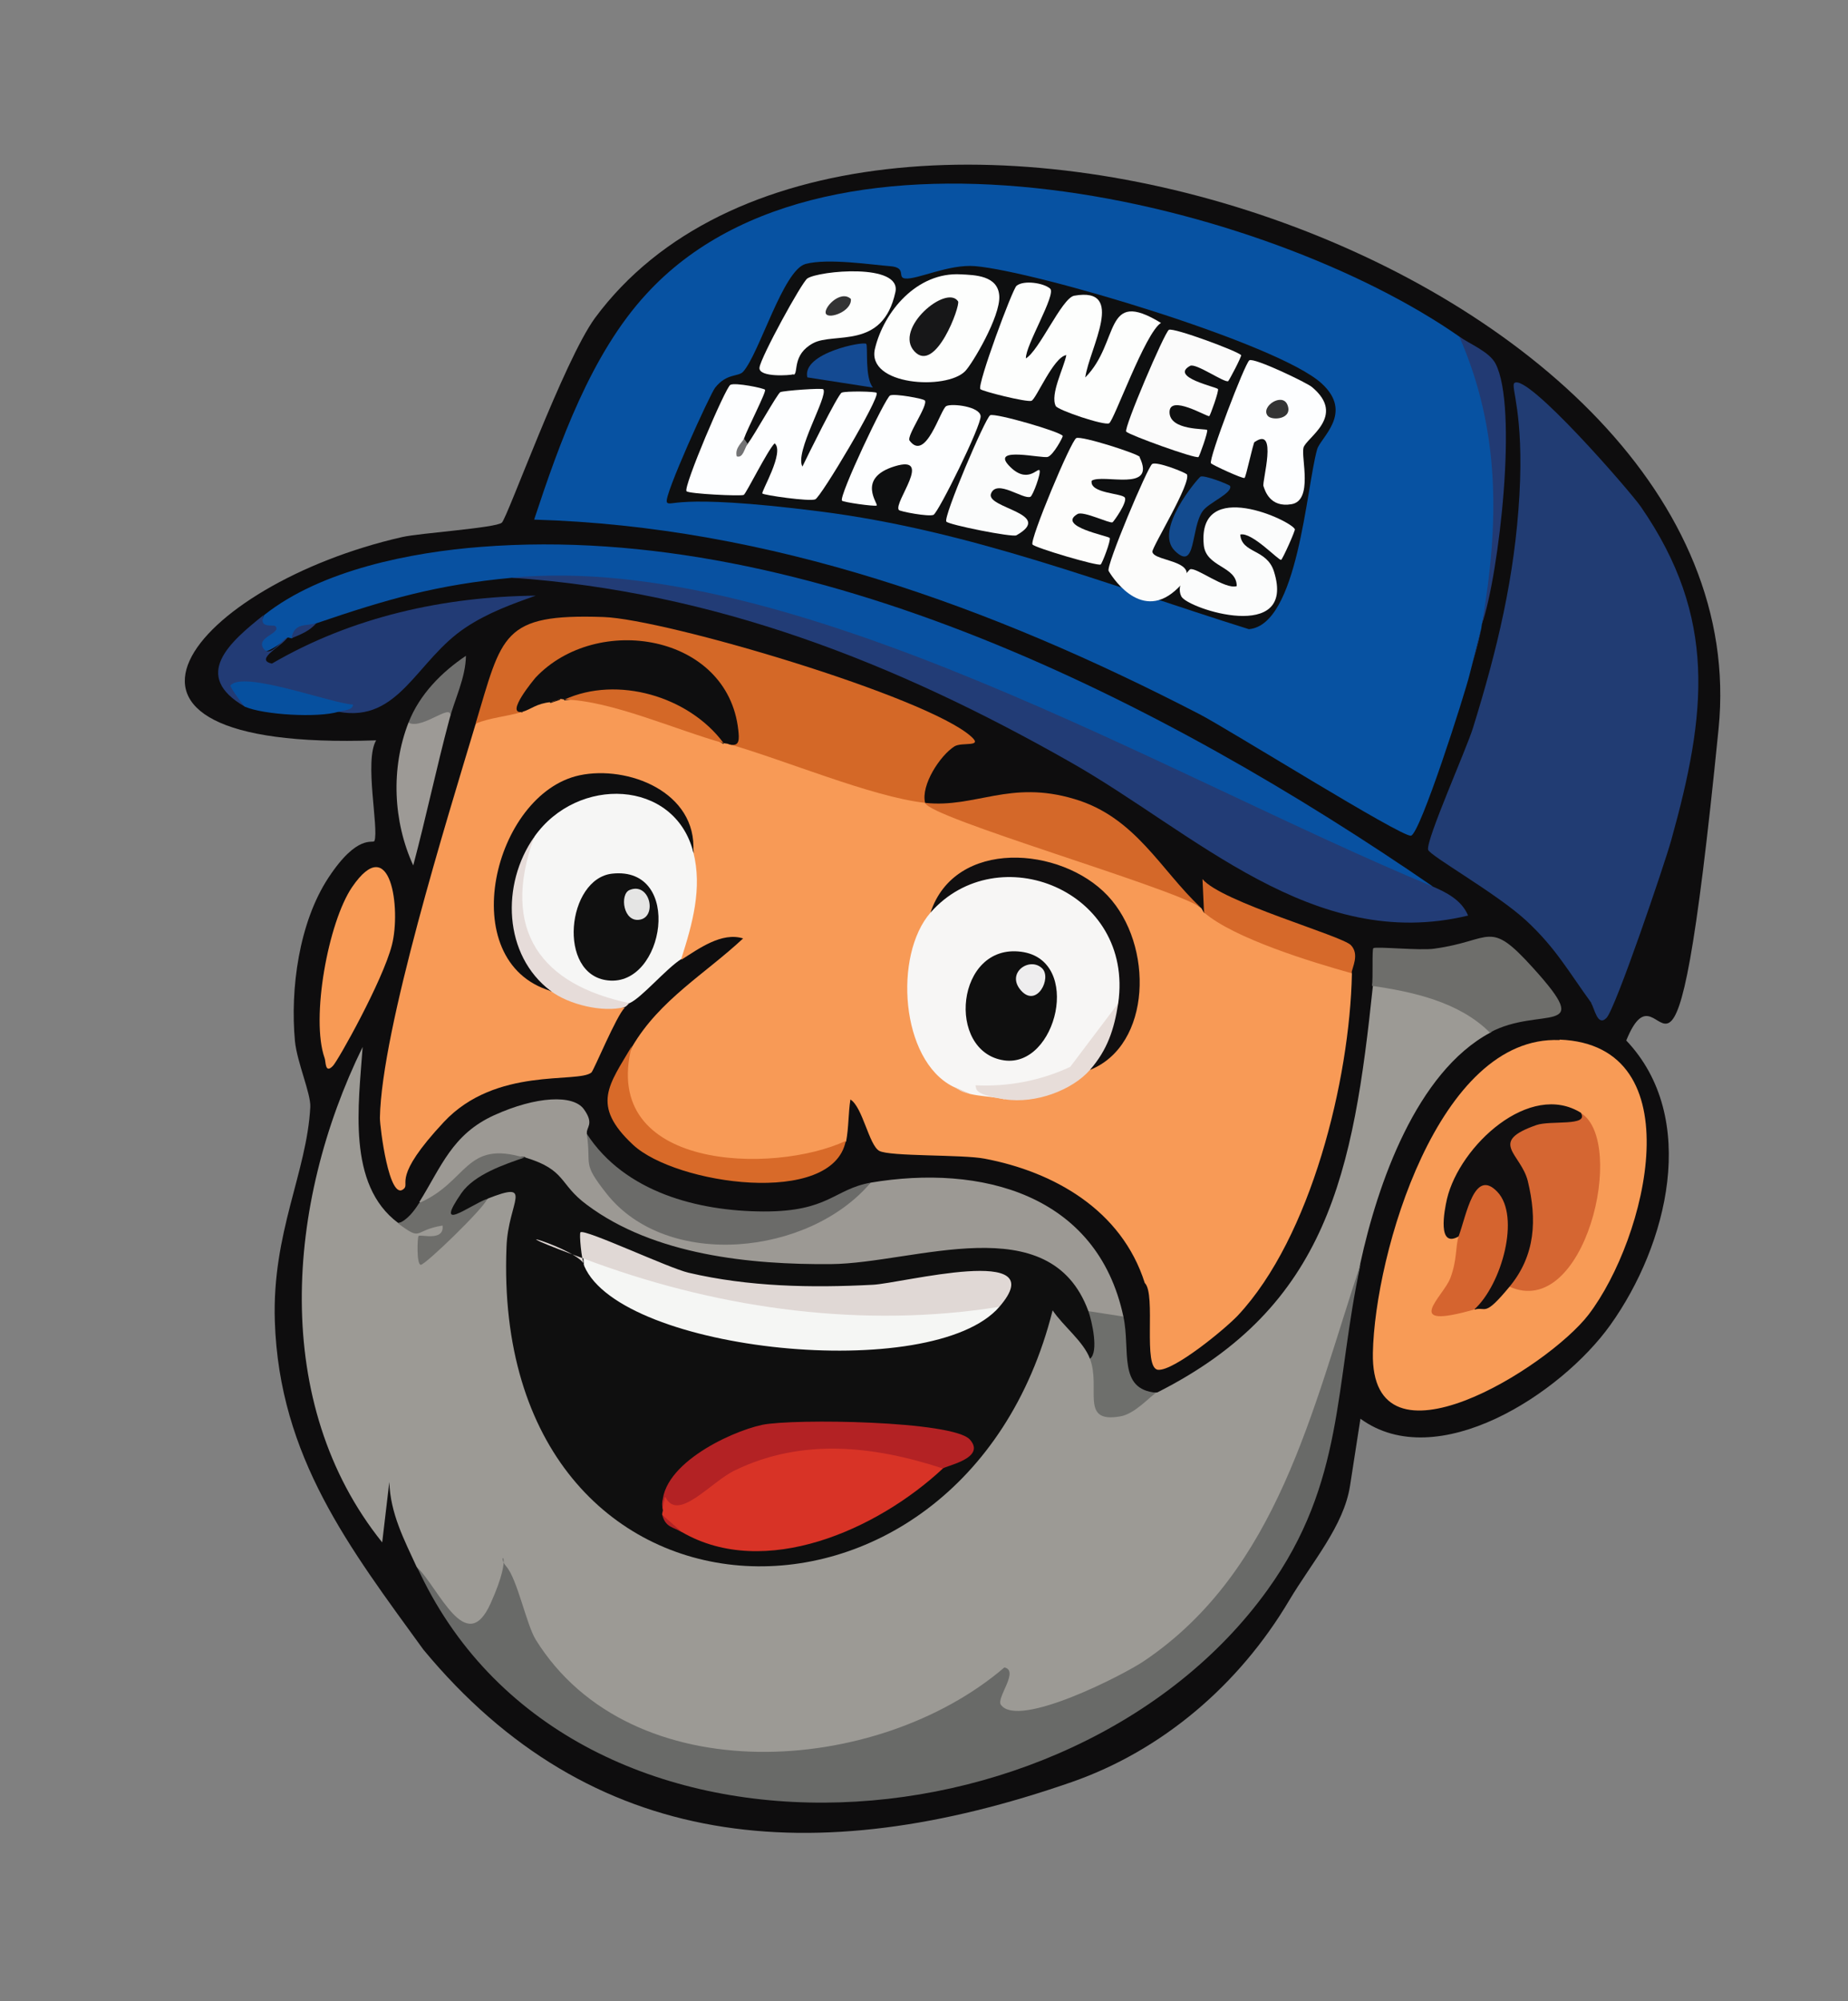 <svg xmlns="http://www.w3.org/2000/svg" fill="none" viewBox="0 0 109 118" height="118" width="109">
<rect x="0" y="0" width="109" height="118" fill="#808080" stroke="none"/>
<g clip-path="url(#clip0_104_1491)">
<path fill="#0E0D0E" d="M24.973 97.265C20.638 91.288 16.472 85.924 16.21 77.899C16.041 72.681 18.102 69.12 18.302 65.271C18.343 64.495 17.521 62.637 17.397 61.389C17.11 58.302 17.637 54.392 19.368 51.757C21.099 49.122 22.005 49.765 22.086 49.583C22.359 48.843 21.471 44.853 22.186 43.652C3.069 44.314 11.45 34.448 23.73 31.664C24.744 31.431 29.261 31.127 29.6 30.816C29.939 30.506 33.249 21.277 35.097 18.744C50.388 -1.914 104.092 15.69 101.367 42.96C98.642 70.23 98.191 55.755 95.921 61.349C100.239 65.9 98.362 73.397 94.984 78.121C92.078 82.192 84.755 86.946 80.242 83.65L79.629 87.602C79.26 89.974 77.399 92.086 76.041 94.36C73.068 99.37 68.531 103.216 63.218 105.071C48.011 110.36 34.839 109.181 24.973 97.265Z"></path>
<path fill="#9C9A95" d="M87.9 60.886C83.544 63.225 81.255 69.793 80.235 74.492C78.048 85.515 73.473 97.953 62.128 101.022C60.554 101.448 57.807 102.11 58.729 99.406C49.729 106.105 33.368 106.05 29.717 93.451C29.438 95.586 27.89 97.551 26.383 95.167L24.568 92.373C23.837 90.78 23.02 89.23 22.963 87.378L22.543 90.942C15.96 82.746 16.863 70.966 21.39 61.73C21.154 65.127 20.448 69.847 23.483 72.105C24.395 72.023 25.328 71.972 26.317 71.903L26.568 72.332L28.753 70.689C28.738 69.598 30.566 69.407 30.943 70.387C26.204 94.442 55.083 100.068 61.524 77.478C62.377 76.075 64.642 78.856 64.319 80.09L64.96 80.385C64.71 83.193 65.49 83.789 67.331 82.148L68.265 82.098C78.336 77.017 79.825 69.124 80.979 58.109C81.615 57.593 82.492 57.562 83.582 58.038C85.011 58.372 87.922 59.214 87.956 60.867L87.9 60.886Z"></path>
<path fill="#F89A56" d="M42.682 43.818C42.772 43.581 42.876 43.597 42.941 43.858C43.234 44.015 43.444 43.853 43.607 43.487C47.082 44.78 50.591 45.855 54.181 46.747L54.587 47.369C59.319 48.745 64 50.281 68.681 51.985L70.823 53.518C70.918 53.588 70.944 53.76 71.039 53.83L71.628 53.615C74.101 55.059 76.741 56.111 79.543 56.797L79.739 57.414C79.613 63.676 77.327 72.952 73.015 77.559C72.256 78.362 69.255 80.828 68.313 80.765C67.371 80.703 68.211 76.311 67.521 75.645C66.154 71.33 62.139 69.087 58.08 68.318C56.797 68.063 52.465 68.2 51.858 67.855C51.25 67.509 50.883 65.275 50.159 64.827C50.032 65.645 50.064 66.46 49.907 67.301C46.259 70.699 33.938 68.982 37.287 61.713C38.906 58.949 41.604 57.414 43.831 55.331C42.57 54.939 41.226 55.931 40.199 56.581L39.849 55.941C40.365 54.318 40.795 52.57 40.503 50.878L40.914 50.272C40.728 46.697 35.794 45.262 33.191 46.7C29.256 48.881 28.113 56.241 32.503 58.458L33.053 58.152C34.276 58.789 35.534 59.207 36.851 59.412C36.353 59.893 35.036 63.094 34.882 63.238C34.066 63.893 29.254 62.867 26.177 66.158C23.102 69.449 24.191 69.758 23.822 70.092C22.955 70.906 22.405 66.438 22.408 65.908C22.502 60.702 26.397 48.214 28.044 42.719C28.578 41.657 30.079 41.36 30.795 42.029C30.823 41.168 31.988 40.651 32.471 41.452L33.03 41.259C33.12 41.022 33.223 41.038 33.288 41.299C36.492 40.764 39.981 42.143 42.674 43.873L42.682 43.818Z"></path>
<path fill="#0752A2" d="M86.072 19.844C88.173 21.985 88.38 25.59 88.392 28.579C88.404 31.568 88.011 34.103 87.407 36.801C87.394 36.883 87.377 36.992 87.365 37.074L86.683 39.76C86.394 40.943 83.77 49.162 83.224 49.273C82.677 49.383 72.529 43.035 70.767 42.119C58.502 35.777 45.433 31.04 31.505 30.638C33.003 26.096 34.874 20.859 38.117 17.343C48.949 5.484 74.762 11.947 86.072 19.844Z"></path>
<path fill="#213C73" d="M93.859 59.131C92.529 57.305 91.768 55.903 90.034 54.294C88.3 52.685 84.311 50.446 84.232 50.099C84.115 49.495 86.506 44.143 86.881 42.917C88.31 38.309 89.344 34.031 89.62 29.189C89.895 24.346 89.082 22.768 89.323 22.582C90.079 21.974 96.159 28.975 96.785 29.882C101.298 36.417 100.659 42.068 98.575 49.533C98.208 50.873 95.284 59.492 94.751 60.023C94.219 60.555 94.049 59.439 93.854 59.158L93.859 59.131Z"></path>
<path fill="#696A68" d="M24.568 92.373C25.884 93.611 27.487 97.767 28.941 94.532C30.395 91.296 29.209 91.614 29.86 92.357C30.512 93.1 31.048 95.78 31.597 96.675C37.226 105.728 51.769 104.719 59.242 98.313C60.138 98.508 58.752 100.108 59.033 100.514C60.052 101.956 66.347 98.718 67.502 97.92C75.361 92.607 77.384 83.151 80.261 74.496C78.692 81.707 79.348 87.364 74.761 93.743C63.196 109.814 33.356 111.576 24.594 92.377L24.568 92.373Z"></path>
<path fill="#F89B56" d="M91.989 61.297C99.953 61.612 97.126 73.01 93.705 77.504C91.317 80.623 80.832 87.175 80.976 79.772C81.09 73.927 84.838 61.025 91.984 61.324L91.989 61.297Z"></path>
<path fill="#0851A1" d="M84.479 52.259C84.088 52.394 83.684 52.443 83.275 52.351L60.532 41.954C50.88 37.86 40.76 34.056 30.206 34.065C25.806 34.471 22.844 35.323 18.683 36.743C18.099 36.932 17.605 37.218 17.223 37.633C17.167 37.653 17.047 37.578 16.965 37.593C15.136 39.152 14.442 38.514 15.585 36.263C18.933 33.6 24.278 32.559 28.373 32.245C47.837 30.716 68.756 41.444 84.505 52.263L84.479 52.259Z"></path>
<path fill="#223C76" d="M84.479 52.259C85.297 52.61 86.206 53.058 86.592 53.983C77.442 56.192 70.454 49.078 63.112 44.923C52.759 39.045 42.113 34.88 30.181 34.061C46.766 32.504 68.824 45.782 84.479 52.259Z"></path>
<path fill="#9C9994" d="M34.612 66.853C36.951 74.782 45.885 73.795 51.355 69.731C57.818 68.64 64.715 70.381 66.261 77.628C65.941 78.499 64.473 78.076 64.195 77.307L63.541 77.094C62.316 74.252 59.295 73.95 56.641 74.18C48.591 75.444 38.324 76.335 32.377 69.493C31.576 69.202 31.089 68.763 30.963 68.213C29.173 68.159 27.725 68.799 26.589 70.326C25.833 71.102 25.223 71.286 24.732 70.875C26.034 68.788 26.674 66.877 29.149 65.754C31.625 64.631 33.81 64.523 34.44 65.403C35.071 66.282 34.568 66.456 34.616 66.826L34.612 66.853Z"></path>
<path fill="#D46827" d="M28.052 42.664C29.63 37.437 29.588 36.175 35.586 36.38C39.269 36.505 54.691 41.076 57.288 43.433C58.008 44.075 56.738 43.738 56.3 44.005C55.449 44.543 54.305 46.292 54.566 47.337C51.42 46.989 46.234 44.788 42.941 43.858C43.117 37.102 33.336 36.561 30.804 41.974C29.888 42.251 28.954 42.302 28.052 42.664Z"></path>
<path fill="#F6F6F5" d="M31.511 49.343C31.049 48.406 32.393 47.581 33.153 47.113C36.156 45.318 40.388 46.337 40.892 50.24C41.436 52.363 40.843 54.476 40.178 56.55C39.267 57.135 37.839 58.839 37.13 59.148C31.749 59.569 28.818 54.257 31.511 49.343Z"></path>
<path fill="#223B75" d="M16.939 37.59C16.738 38.033 14.938 38.898 16.04 39.125C20.808 36.348 26.226 35.178 31.603 35.12C30.176 35.624 28.775 36.132 27.478 36.992C24.562 38.912 23.56 42.637 19.962 41.967C18.296 41.457 16.311 40.954 14.469 40.724C14.655 41.06 14.75 41.298 14.454 41.671C11.249 39.833 13.567 37.848 15.559 36.259C15.217 37.099 16.137 36.795 16.249 36.924C16.607 37.343 15.119 37.558 15.521 38.207C15.923 38.856 16.604 37.705 16.939 37.59Z"></path>
<path fill="#D46829" d="M70.801 53.487C68.978 52.282 54.8 48.212 54.566 47.338C57.531 47.658 59.566 45.964 63.38 47.114C66.971 48.174 68.468 51.31 70.801 53.487Z"></path>
<path fill="#6E6E6B" d="M80.924 58.128C80.996 57.665 80.914 55.977 81.004 55.907C81.154 55.791 83.784 56.06 84.596 55.935C88.054 55.466 87.784 54.14 90.446 57.094C94.148 61.186 90.847 59.278 87.875 60.882C86.067 59.066 83.304 58.47 80.898 58.124L80.924 58.128Z"></path>
<path fill="#6B6B69" d="M51.355 69.731C47.726 74.025 39.365 74.905 35.782 70.385C34.302 68.508 34.892 68.795 34.612 66.853C36.854 70.3 41.176 71.417 45.035 71.43C48.894 71.443 49.179 70.119 51.355 69.731Z"></path>
<path fill="#F89A55" d="M19.63 62.853C19.158 63.338 19.224 62.567 19.147 62.387C18.319 60.053 19.358 54.38 20.764 52.309C23.056 48.952 23.658 53.596 23.117 55.717C22.576 57.839 19.909 62.589 19.63 62.853Z"></path>
<path fill="#D86A29" d="M49.886 67.269C49.121 71.171 39.86 69.845 37.341 67.5C34.822 65.155 35.934 63.959 37.266 61.681C35.362 69.007 45.61 69.258 49.886 67.269Z"></path>
<path fill="#D6692A" d="M71.017 53.799L70.926 51.831C72.014 53.172 79.161 55.174 79.683 55.73C80.205 56.286 79.742 57.051 79.717 57.382C77.435 56.749 72.764 55.326 71.017 53.799Z"></path>
<path fill="#9D9A96" d="M26.503 42.424C25.744 45.265 25.132 48.185 24.374 51.027C23.188 48.442 23.043 45.293 24.094 42.608C24.78 41.933 27.057 40.723 26.503 42.424Z"></path>
<path fill="#6E6F6C" d="M66.261 77.627C66.692 79.621 65.911 81.928 68.209 82.117C67.865 82.287 66.956 83.374 66.061 83.515C63.671 83.925 64.943 81.862 64.289 80.113C63.89 78.934 63.853 77.98 64.195 77.307L66.261 77.627Z"></path>
<path fill="#6E6E6B" d="M30.959 68.24L30.861 68.867C29.748 69.225 28.652 69.641 27.807 70.487C28.176 70.321 28.439 70.334 28.724 70.713C28.536 71.242 25.081 74.587 24.819 74.574C24.556 74.561 24.621 72.952 24.685 72.878C24.784 72.754 26.218 73.228 26.103 72.26C24.34 72.545 24.948 73.226 23.479 72.132C24.007 71.963 24.44 71.388 24.723 70.93C27.615 69.676 27.419 67.189 30.954 68.268L30.959 68.24Z"></path>
<path fill="#223A73" d="M87.407 36.801C88.437 30.848 88.496 25.357 86.072 19.844C86.667 20.272 87.838 20.733 88.206 21.432C89.555 23.986 88.415 33.887 87.407 36.801Z"></path>
<path fill="#E6DCD9" d="M37.13 59.148C37.044 59.191 36.967 59.346 36.829 59.381C35.561 59.714 33.546 59.234 32.482 58.427C30.276 57.303 29.392 54.988 29.756 52.476C29.921 51.413 30.362 49.248 31.511 49.343C29.487 54.891 31.956 58.066 37.13 59.148Z"></path>
<path fill="#06509F" d="M14.454 41.671C14.377 41.659 13.552 40.498 13.591 40.42C14.315 39.5 19.561 41.486 20.821 41.542C20.822 41.877 20.267 41.875 19.962 41.967C18.741 42.336 15.544 42.147 14.454 41.671Z"></path>
<path fill="#6E6E6D" d="M26.503 42.424C26.908 41.175 24.947 43.076 24.094 42.608C24.752 40.924 26.065 39.62 27.482 38.667C27.468 39.949 26.822 41.217 26.503 42.424Z"></path>
<path fill="#223A73" d="M86.683 39.76L87.365 37.074C87.187 38.051 86.905 38.845 86.683 39.76Z"></path>
<path fill="#223B75" d="M18.658 36.739C18.297 37.186 17.704 37.429 17.197 37.63C17.345 36.675 18.125 36.936 18.658 36.739Z"></path>
<path fill="#0F0F0F" d="M64.195 77.307C64.399 77.869 64.825 79.722 64.289 80.113C63.894 79.075 62.709 78.193 62.087 77.259C56.756 98.486 28.918 97.403 29.875 73.516C29.971 70.851 31.573 69.564 28.728 70.686C27.632 71.102 25.55 72.761 27.221 70.34C28.001 69.233 29.785 68.644 30.959 68.24C33.434 68.987 32.937 69.803 34.623 71.042C38.58 74.001 44.256 74.575 49.023 74.533C53.949 74.488 61.929 71.121 64.195 77.307Z"></path>
<path fill="#F7F6F5" d="M65.955 59.155C64.789 62.408 62.751 64.632 59.141 64.379L59.258 64.816C58.595 64.657 57.855 64.654 57.192 64.495L56.202 64.062C53.113 62.494 52.697 56.316 54.884 53.808C57.535 49.334 64.208 50.983 66.018 55.34C67.828 59.697 67.08 58.548 65.955 59.155Z"></path>
<path fill="#0E0E0F" d="M30.804 41.975C29.746 42.145 31.53 40.022 31.594 39.948C35.202 36.125 42.915 37.378 43.545 43.031C43.598 43.542 43.669 44.111 42.941 43.858C42.863 43.846 42.76 43.83 42.683 43.818C39.851 41.788 36.772 40.668 33.297 41.245C33.22 41.233 33.116 41.217 33.039 41.205L32.48 41.397C31.62 41.487 31.358 41.809 30.804 41.975Z"></path>
<path fill="#0E0E0F" d="M40.892 50.24C39.788 45.937 34.057 45.718 31.511 49.343C29.544 52.136 29.688 56.318 32.481 58.426C26.721 56.695 29.104 46.791 34.191 45.711C37.007 45.115 41.128 46.675 40.892 50.24Z"></path>
<path fill="#110F10" d="M64.287 63.084L64.182 62.397C64.941 61.426 65.459 60.306 65.955 59.155C66.909 52.492 58.834 49.312 54.884 53.808C56.331 49.426 62.579 49.893 65.327 52.804C68.075 55.715 67.923 61.638 64.287 63.084Z"></path>
<path fill="#D46827" d="M42.683 43.818C39.893 43.05 36.063 41.311 33.297 41.245C36.4 39.828 40.627 41.042 42.683 43.818Z"></path>
<path fill="#E7DDD9" d="M65.955 59.155C65.713 60.709 65.317 61.903 64.287 63.084C63.258 64.264 61.092 65.1 59.258 64.816C57.425 64.531 57.604 64.224 57.535 63.99C59.424 64.088 61.385 63.722 63.125 62.903L65.955 59.155Z"></path>
<path fill="#E7DDD9" d="M57.192 64.495C56.607 64.348 56.619 64.266 56.202 64.062L57.192 64.495Z"></path>
<path fill="#D46827" d="M33.039 41.205C32.961 41.193 32.695 41.375 32.48 41.397L33.039 41.205Z"></path>
<path fill="#0E0F10" d="M39.337 29.592C39.117 29.307 41.884 23.232 42.18 22.859C42.87 21.989 43.547 22.233 43.834 21.915C44.795 20.836 46.193 15.916 47.517 15.563C48.841 15.211 51.475 15.619 52.495 15.694C53.515 15.768 52.893 16.37 53.388 16.419C54.089 16.5 55.954 15.561 57.52 15.692C61.122 16 75.378 20.25 77.948 22.603C79.871 24.354 77.875 25.802 77.687 26.499C77.043 28.772 76.557 36.848 73.662 37.097C65.189 34.442 57.243 31.282 48.347 30.153C39.452 29.024 39.596 29.967 39.311 29.588L39.337 29.592Z"></path>
<path fill="#D56632" d="M93.248 65.624C95.971 67.331 93.486 77.888 89.015 75.855L88.932 75.2C90.02 73.47 90.066 71.467 89.515 69.567C86.984 65.936 90.58 65.601 93.248 65.624Z"></path>
<path fill="#110F10" d="M93.248 65.624C93.731 66.425 91.463 66.045 90.625 66.334C87.745 67.338 89.704 68.005 90.113 69.632C90.661 71.895 90.572 74.002 89.041 75.859C87.51 77.715 87.672 77.014 86.98 77.214L86.832 76.632C89.633 75.113 88.41 66.632 86.671 72.727L86.065 72.884C84.754 73.658 85.187 71.38 85.349 70.679C86.098 67.557 90.24 63.706 93.273 65.628L93.248 65.624Z"></path>
<path fill="#D5642F" d="M86.954 77.21C82.582 78.457 85.14 76.454 85.55 75.345C85.961 74.236 85.83 73.546 86.039 72.88C86.496 71.639 86.957 68.835 88.321 70.275C89.684 71.715 88.585 75.732 86.954 77.21Z"></path>
<path fill="#101010" d="M36.12 51.51C40.314 51.072 39.21 58.187 35.857 57.806C32.84 57.477 33.432 51.79 36.12 51.51Z"></path>
<path fill="#D83326" d="M55.615 86.583C51.748 90.199 45.101 93.159 40.223 90.336C39.758 90.097 39.361 89.756 39.059 89.318C39.041 89.26 39.084 89.154 39.101 89.045C38.931 88.265 39.266 87.982 40.192 88.154C43.137 85.875 45.926 84.773 49.639 84.874C51.455 84.933 54.489 85.152 55.615 86.583Z"></path>
<path fill="#F5F6F4" d="M58.946 77.051C55.013 81.605 36.633 79.729 34.46 74.646C34.407 74.303 34.355 73.96 34.608 73.692C41.877 76.439 49.805 77.67 57.573 76.698L58.92 77.047L58.946 77.051Z"></path>
<path fill="#E0D8D5" d="M58.946 77.05C50.999 78.329 42.684 77.206 35.148 74.473C27.612 71.74 34.526 73.707 34.46 74.646C34.304 74.287 34.15 72.727 34.24 72.657C34.51 72.448 39.464 74.78 40.613 75.042C44.16 75.872 47.852 75.943 51.478 75.752C53.156 75.677 62.202 73.284 58.946 77.05Z"></path>
<path fill="#B32224" d="M39.101 89.046C38.677 86.495 42.991 84.429 44.961 84.009C46.844 83.631 56.21 83.773 57.203 84.876C58.195 85.979 55.8 86.417 55.615 86.584C51.563 85.257 47.329 84.767 43.354 86.691C41.928 87.363 39.959 89.821 39.228 88.228C39.186 88.5 39.088 88.792 39.101 89.046Z"></path>
<path fill="#B32224" d="M40.223 90.336C39.715 90.034 39.259 90.075 39.059 89.318L40.223 90.336Z"></path>
<path fill="#0F0F0F" d="M60.238 56.118C63.866 56.598 62.321 62.974 59.218 62.52C55.779 62.014 56.377 55.603 60.238 56.118Z"></path>
<path fill="#FDFEFD" d="M60.481 21.149C61.289 20.716 62.623 17.573 63.359 17.436C66.459 16.884 64.253 20.534 64.012 22.255C66.081 20.175 65.048 16.944 68.478 19.04C67.542 19.62 65.705 24.807 65.418 24.958C65.13 25.108 62.391 24.181 62.27 23.939C61.928 23.244 62.75 21.696 62.895 20.937C62.138 21.043 61.116 23.536 60.837 23.633C60.557 23.729 57.91 23.067 57.823 22.942C57.625 22.687 59.718 17.038 59.958 16.852C60.383 16.499 61.571 16.684 61.942 17.02C62.313 17.357 60.467 20.393 60.512 21.125L60.481 21.149Z"></path>
<path fill="#FDFEFF" d="M44.099 26.172C44.498 25.647 45.855 23.206 46.027 23.121C46.199 23.036 48.5 22.863 48.565 22.956C48.841 23.39 46.854 26.655 47.329 27.51C47.603 26.939 49.417 23.256 49.645 23.152C49.873 23.048 51.667 23.075 51.706 23.165C51.896 23.473 48.427 29.3 48.087 29.442C47.748 29.585 45.058 29.196 44.967 29.098C44.877 29 46.299 26.652 45.691 26.139C45.287 26.523 44.016 29.09 43.87 29.179C43.724 29.268 40.6 29.118 40.492 28.962C40.294 28.707 42.791 22.842 43.079 22.691C43.367 22.54 45.058 22.887 45.123 22.98C45.21 23.105 44.08 25.275 43.883 25.859C43.768 26.427 43.833 26.521 44.099 26.172Z"></path>
<path fill="#FDFEFF" d="M74.003 26.039C73.913 26.109 73.497 28.11 73.407 28.18C73.317 28.25 71.49 27.408 71.425 27.314C71.283 27.041 73.423 21.427 73.69 21.245C73.956 21.063 77.131 22.588 77.385 22.823C79.446 24.539 77.027 25.811 76.882 26.402C76.738 26.994 77.459 29.507 76.181 29.727C74.904 29.948 74.613 28.925 74.522 28.66C74.431 28.395 75.395 25.083 73.999 26.066L74.003 26.039Z"></path>
<path fill="#FDFEFF" d="M54.547 23.605C54.767 23.891 53.455 25.697 53.649 25.979C54.612 27.273 55.473 24.112 55.817 23.942C56.16 23.772 57.796 23.97 57.84 24.535C57.885 25.101 55.343 30.233 55.059 30.357C54.775 30.48 53.08 30.161 53.015 30.068C52.687 29.626 55.084 26.788 52.78 27.491C50.476 28.194 51.848 29.747 51.706 29.809C51.564 29.87 49.727 29.613 49.662 29.519C49.463 29.265 52.219 23.439 52.502 23.316C52.786 23.192 54.482 23.512 54.521 23.601L54.547 23.605Z"></path>
<path fill="#FDFEFD" d="M56.678 16.176C57.492 16.218 58.864 16.236 58.94 17.448C59.017 18.66 57.337 21.47 56.93 21.882C55.827 23.023 51.085 22.733 51.609 20.553C52.132 18.373 54.084 16.024 56.678 16.176Z"></path>
<path fill="#FBFCFC" d="M76.379 31.181C76.418 31.271 75.652 32.967 75.566 33.009C75.424 33.071 73.841 31.346 73.153 31.518C73.242 32.648 74.717 32.347 75.142 33.697C76.487 37.982 70.041 35.892 69.678 35.166C69.314 34.44 70.13 33.617 70.19 33.571C70.508 33.397 72.275 34.788 72.946 34.557C72.947 33.356 71.106 33.462 70.999 32.105C70.64 28.113 76.188 30.705 76.374 31.208L76.379 31.181Z"></path>
<path fill="#FDFEFD" d="M46.799 22.068C46.657 22.13 44.73 22.277 44.797 21.674C44.864 21.07 47.301 16.618 47.623 16.417C48.301 15.964 53.187 15.494 52.813 17.223C52.069 20.653 49.197 19.565 47.955 20.238C46.714 20.91 47.104 21.976 46.82 22.099L46.799 22.068Z"></path>
<path fill="#FDFDFC" d="M67.221 26.968C68.221 29.05 65.064 27.918 64.39 28.343C64.245 29.103 66.207 29.072 66.35 29.346C66.493 29.619 65.712 30.726 65.622 30.796C65.45 30.881 63.904 30.11 63.556 30.308C62.306 31.035 65.366 31.594 65.453 31.719C65.539 31.844 65.005 33.241 64.919 33.283C64.743 33.395 61.001 32.284 60.898 32.101C60.729 31.823 63.17 25.977 63.484 25.83C63.798 25.683 67.147 26.762 67.225 26.941L67.221 26.968Z"></path>
<path fill="#FBFCFC" d="M62.683 25.706C62.701 25.765 62.14 26.822 61.805 26.938C61.469 27.053 58.439 26.303 59.504 27.446C60.57 28.588 61.204 27.57 61.312 27.726C61.42 27.883 60.92 29.229 60.778 29.291C60.353 29.476 58.801 28.23 58.455 29.098C58.108 29.965 62.239 30.271 59.95 31.563C59.718 31.694 55.947 30.942 55.817 30.754C55.619 30.5 58.116 24.634 58.404 24.483C58.692 24.333 62.614 25.472 62.683 25.706Z"></path>
<path fill="#FBFBFB" d="M73.211 20.919C73.25 21.009 72.501 22.428 72.441 22.475C72.213 22.579 70.545 21.399 70.201 21.569C68.96 22.241 71.779 22.819 71.84 22.94C71.9 23.061 71.388 24.489 71.328 24.535C71.212 24.601 68.967 23.22 68.982 24.311C68.998 25.402 71.136 25.259 71.201 25.353C71.266 25.447 70.749 26.902 70.689 26.948C70.487 27.057 66.581 25.641 66.426 25.449C66.27 25.258 68.682 19.602 68.944 19.447C69.206 19.293 73.082 20.732 73.207 20.946L73.211 20.919Z"></path>
<path fill="#FCFCFB" d="M70.003 27.959C70.297 28.451 67.966 32.221 67.971 32.529C68.029 33.18 71.419 32.98 69.307 34.83C67.195 36.679 65.493 33.847 65.389 33.663C65.22 33.386 67.687 27.543 67.954 27.361C68.22 27.179 69.912 27.861 69.977 27.955L70.003 27.959Z"></path>
<path fill="#144A92" d="M51.49 22.852L47.617 22.251C47.286 20.804 50.992 20.095 51.096 20.279C51.2 20.462 50.998 22.273 51.49 22.852Z"></path>
<path fill="#134B8F" d="M72.543 28.632C72.768 29.058 71.276 29.636 70.934 30.141C70.218 31.174 70.564 33.713 69.301 32.484C68.037 31.255 70.619 28.25 70.799 28.11C70.98 27.971 72.526 28.573 72.565 28.663L72.543 28.632Z"></path>
<path fill="#737375" d="M44.099 26.172C43.898 26.448 43.834 27.024 43.456 26.909C43.321 26.414 43.798 26.069 43.883 25.859L44.099 26.172Z"></path>
<path fill="#E5E5E4" d="M37.134 52.476C38.32 51.99 38.773 54.015 37.762 54.221C36.752 54.427 36.541 52.719 37.134 52.476Z"></path>
<path fill="#EEEDEE" d="M61.462 57.09C62.062 57.658 61.15 59.442 60.226 58.406C59.303 57.369 60.724 56.389 61.462 57.09Z"></path>
<path fill="#343434" d="M75.929 23.853C76.297 24.72 75.011 24.827 74.769 24.511C74.351 23.971 75.618 23.135 75.929 23.853Z"></path>
<path fill="#171718" d="M56.51 17.768C56.657 18.015 55.184 22.057 53.937 20.719C52.69 19.381 55.824 16.741 56.51 17.768Z"></path>
<path fill="#333334" d="M50.186 17.625C50.261 18.334 48.941 18.827 48.725 18.515C48.509 18.202 49.56 17.053 50.186 17.625Z"></path>
</g>
<defs>
<clipPath id="clip0_104_1491">
<rect transform="translate(15.95) rotate(8.822)" fill="white" height="104" width="94"></rect>
</clipPath>
</defs>
</svg>
